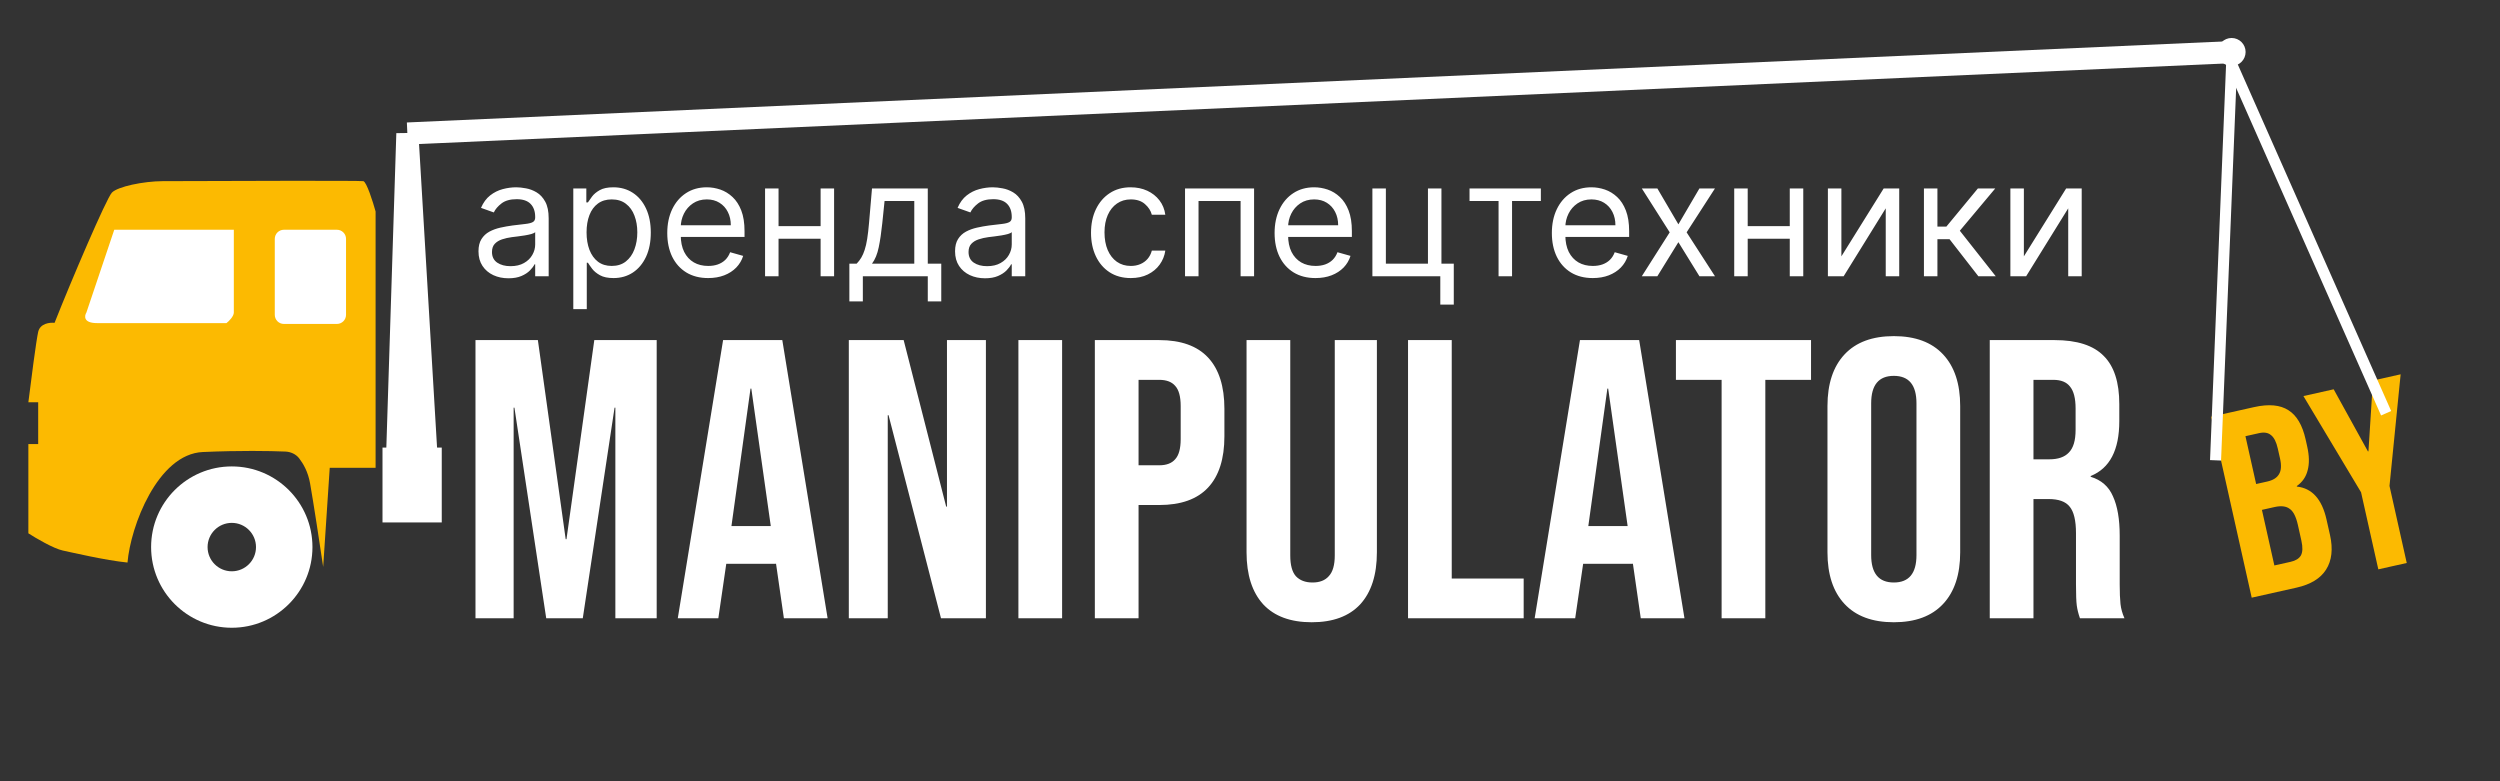 <svg width="160" height="50" viewBox="0 0 160 50" fill="none" xmlns="http://www.w3.org/2000/svg">
<rect x="0" y="0" width="160" height="50" fill="#333333" stroke="none"/>
<path d="M12.983 28.929C10.089 29.055 8.353 33.697 8.16 36.003C6.763 35.864 4.603 35.358 4.016 35.233C3.429 35.107 2.304 34.447 1.815 34.132V28.419H2.444V25.746H1.815C1.972 24.471 2.318 21.784 2.444 21.238C2.57 20.693 3.195 20.627 3.492 20.662C4.54 18.006 6.807 12.698 7.161 12.328C7.531 11.941 9.177 11.6 10.411 11.594C14.604 11.577 23.042 11.553 23.252 11.594C23.461 11.636 23.863 12.905 24.038 13.534V29.939H21.103L20.683 36.281C20.491 34.988 20.055 32.109 19.845 30.935C19.711 30.183 19.406 29.672 19.149 29.337C18.94 29.064 18.608 28.915 18.265 28.9C17.253 28.857 15.354 28.826 12.983 28.929Z" fill="#FCBA01"/>
<path d="M14.494 20.679H6.212C5.332 20.679 5.391 20.225 5.531 19.998L7.313 14.703H14.965V19.998C14.965 20.249 14.651 20.557 14.494 20.679Z" fill="white"/>
<path d="M30.431 21.766H34.424L36.204 34.508H36.255L38.035 21.766H42.028V39.569H39.383V26.09H39.332L37.298 39.569H34.958L32.923 26.09H32.873V39.569H30.431V21.766ZM46.278 21.766H50.067L52.967 39.569H50.169L49.66 36.034V36.085H46.481L45.973 39.569H43.378L46.278 21.766ZM49.33 33.669L48.084 24.869H48.033L46.812 33.669H49.33ZM54.324 21.766H57.834L60.555 32.423H60.606V21.766H63.098V39.569H60.224L56.867 26.573H56.816V39.569H54.324V21.766ZM65.178 21.766H67.975V39.569H65.178V21.766ZM70.07 21.766H74.191C75.581 21.766 76.624 22.139 77.319 22.885C78.014 23.631 78.362 24.725 78.362 26.166V27.921C78.362 29.362 78.014 30.456 77.319 31.202C76.624 31.948 75.581 32.321 74.191 32.321H72.868V39.569H70.07V21.766ZM74.191 29.778C74.648 29.778 74.987 29.651 75.208 29.396C75.445 29.142 75.564 28.709 75.564 28.099V25.988C75.564 25.378 75.445 24.945 75.208 24.691C74.987 24.437 74.648 24.31 74.191 24.31H72.868V29.778H74.191ZM83.95 39.824C82.594 39.824 81.559 39.442 80.847 38.679C80.135 37.899 79.779 36.789 79.779 35.347V21.766H82.577V35.551C82.577 36.161 82.695 36.602 82.933 36.873C83.187 37.145 83.543 37.28 84.001 37.28C84.459 37.28 84.806 37.145 85.044 36.873C85.298 36.602 85.425 36.161 85.425 35.551V21.766H88.121V35.347C88.121 36.789 87.765 37.899 87.053 38.679C86.341 39.442 85.307 39.824 83.95 39.824ZM90.114 21.766H92.911V37.026H97.515V39.569H90.114V21.766ZM101.117 21.766H104.907L107.806 39.569H105.009L104.5 36.034V36.085H101.321L100.812 39.569H98.218L101.117 21.766ZM104.169 33.669L102.923 24.869H102.872L101.652 33.669H104.169ZM110.183 24.31H107.259V21.766H115.906V24.31H112.981V39.569H110.183V24.31ZM121.205 39.824C119.831 39.824 118.78 39.434 118.051 38.654C117.322 37.874 116.958 36.772 116.958 35.347V25.988C116.958 24.564 117.322 23.462 118.051 22.682C118.78 21.902 119.831 21.512 121.205 21.512C122.578 21.512 123.629 21.902 124.358 22.682C125.088 23.462 125.452 24.564 125.452 25.988V35.347C125.452 36.772 125.088 37.874 124.358 38.654C123.629 39.434 122.578 39.824 121.205 39.824ZM121.205 37.28C122.171 37.28 122.654 36.695 122.654 35.526V25.81C122.654 24.64 122.171 24.055 121.205 24.055C120.238 24.055 119.755 24.64 119.755 25.81V35.526C119.755 36.695 120.238 37.28 121.205 37.28ZM127.344 21.766H131.49C132.931 21.766 133.982 22.105 134.643 22.784C135.305 23.445 135.635 24.471 135.635 25.861V26.955C135.635 28.803 135.025 29.973 133.804 30.464V30.515C134.482 30.719 134.957 31.134 135.228 31.761C135.517 32.389 135.661 33.228 135.661 34.279V37.407C135.661 37.916 135.678 38.332 135.711 38.654C135.745 38.959 135.83 39.264 135.966 39.569H133.117C133.016 39.281 132.948 39.01 132.914 38.755C132.88 38.501 132.863 38.043 132.863 37.382V34.127C132.863 33.313 132.727 32.745 132.456 32.423C132.202 32.1 131.752 31.939 131.108 31.939H130.142V39.569H127.344V21.766ZM131.159 29.396C131.719 29.396 132.134 29.252 132.405 28.964C132.693 28.676 132.838 28.192 132.838 27.514V26.141C132.838 25.497 132.719 25.03 132.482 24.742C132.261 24.454 131.905 24.31 131.413 24.31H130.142V29.396H131.159Z" fill="white"/>
<path d="M141.518 26.669L144.265 26.054C145.202 25.844 145.935 25.912 146.464 26.257C146.991 26.591 147.355 27.21 147.558 28.114L147.661 28.578C147.795 29.174 147.804 29.681 147.689 30.101C147.586 30.517 147.354 30.853 146.994 31.108L147.001 31.141C147.975 31.247 148.607 31.951 148.898 33.253L149.121 34.245C149.32 35.139 149.236 35.876 148.868 36.456C148.509 37.023 147.876 37.408 146.972 37.61L144.109 38.251L141.518 26.669ZM145.105 30.818C145.469 30.736 145.718 30.582 145.852 30.355C145.998 30.126 146.021 29.79 145.923 29.349L145.778 28.704C145.684 28.285 145.539 27.998 145.343 27.846C145.158 27.69 144.905 27.648 144.585 27.72L143.708 27.916L144.393 30.977L145.105 30.818ZM146.602 35.956C146.922 35.884 147.14 35.748 147.258 35.548C147.373 35.337 147.383 35.022 147.289 34.603L147.064 33.594C146.945 33.064 146.77 32.721 146.538 32.565C146.315 32.395 145.993 32.356 145.574 32.45L144.763 32.632L145.559 36.189L146.602 35.956ZM151.108 31.507L147.419 25.348L149.355 24.915L151.548 28.89L151.581 28.882L151.87 24.352L153.641 23.956L152.928 31.1L154.032 36.031L152.212 36.438L151.108 31.507Z" fill="#FCBA01"/>
<path d="M142.823 4.101L141.795 29.46" stroke="white" stroke-width="0.706"/>
<path d="M142.822 4.101L152.712 26.447" stroke="white" stroke-width="0.706"/>
<path d="M32.54 17.81C32.184 17.81 31.861 17.743 31.571 17.609C31.281 17.473 31.05 17.276 30.88 17.02C30.709 16.762 30.623 16.45 30.623 16.084C30.623 15.762 30.687 15.501 30.814 15.301C30.941 15.099 31.11 14.94 31.322 14.825C31.534 14.711 31.768 14.626 32.024 14.569C32.283 14.511 32.543 14.465 32.804 14.43C33.145 14.386 33.422 14.354 33.634 14.332C33.849 14.307 34.005 14.267 34.102 14.211C34.202 14.155 34.252 14.057 34.252 13.918V13.889C34.252 13.528 34.153 13.248 33.956 13.048C33.761 12.848 33.464 12.748 33.067 12.748C32.655 12.748 32.332 12.838 32.098 13.018C31.863 13.199 31.699 13.392 31.604 13.596L30.784 13.304C30.931 12.962 31.126 12.697 31.37 12.506C31.616 12.314 31.884 12.18 32.174 12.104C32.467 12.026 32.755 11.987 33.038 11.987C33.218 11.987 33.425 12.009 33.66 12.053C33.896 12.094 34.124 12.181 34.344 12.312C34.566 12.444 34.75 12.643 34.896 12.909C35.042 13.175 35.115 13.531 35.115 13.977V17.679H34.252V16.918H34.208C34.15 17.04 34.052 17.17 33.916 17.309C33.779 17.448 33.597 17.567 33.371 17.664C33.144 17.762 32.867 17.81 32.54 17.81ZM32.672 17.035C33.013 17.035 33.301 16.968 33.535 16.834C33.772 16.7 33.95 16.526 34.069 16.314C34.191 16.102 34.252 15.879 34.252 15.645V14.855C34.216 14.899 34.135 14.939 34.011 14.976C33.889 15.01 33.747 15.04 33.586 15.067C33.428 15.091 33.273 15.113 33.122 15.133C32.973 15.15 32.852 15.165 32.76 15.177C32.535 15.206 32.326 15.254 32.13 15.319C31.938 15.383 31.782 15.479 31.662 15.608C31.545 15.735 31.487 15.908 31.487 16.128C31.487 16.428 31.598 16.654 31.82 16.808C32.044 16.959 32.328 17.035 32.672 17.035ZM36.691 19.786V12.06H37.525V12.953H37.627C37.691 12.855 37.779 12.731 37.891 12.579C38.005 12.426 38.169 12.289 38.381 12.17C38.596 12.048 38.886 11.987 39.252 11.987C39.725 11.987 40.142 12.105 40.503 12.342C40.864 12.578 41.145 12.914 41.348 13.348C41.55 13.782 41.651 14.294 41.651 14.884C41.651 15.479 41.55 15.995 41.348 16.431C41.145 16.865 40.865 17.202 40.506 17.441C40.148 17.677 39.734 17.796 39.266 17.796C38.905 17.796 38.616 17.736 38.399 17.616C38.182 17.495 38.015 17.357 37.898 17.203C37.781 17.047 37.691 16.918 37.627 16.815H37.554V19.786H36.691ZM37.54 14.869C37.54 15.294 37.602 15.668 37.726 15.992C37.851 16.314 38.032 16.567 38.271 16.75C38.51 16.93 38.803 17.02 39.149 17.02C39.51 17.02 39.811 16.925 40.053 16.735C40.297 16.542 40.48 16.284 40.602 15.96C40.726 15.633 40.788 15.269 40.788 14.869C40.788 14.474 40.727 14.118 40.605 13.801C40.486 13.482 40.304 13.229 40.06 13.044C39.819 12.856 39.515 12.762 39.149 12.762C38.798 12.762 38.503 12.851 38.264 13.029C38.025 13.205 37.845 13.451 37.723 13.768C37.601 14.083 37.54 14.45 37.54 14.869ZM45.324 17.796C44.782 17.796 44.316 17.676 43.923 17.437C43.533 17.196 43.231 16.859 43.019 16.428C42.81 15.994 42.705 15.489 42.705 14.913C42.705 14.338 42.81 13.831 43.019 13.392C43.231 12.95 43.527 12.606 43.905 12.36C44.285 12.111 44.729 11.987 45.236 11.987C45.529 11.987 45.818 12.036 46.103 12.133C46.388 12.231 46.648 12.389 46.882 12.609C47.116 12.826 47.303 13.114 47.442 13.472C47.581 13.831 47.65 14.272 47.65 14.796V15.162H43.319V14.416H46.772C46.772 14.099 46.709 13.816 46.582 13.567C46.458 13.318 46.28 13.122 46.048 12.978C45.819 12.834 45.548 12.762 45.236 12.762C44.892 12.762 44.595 12.848 44.344 13.018C44.095 13.187 43.903 13.406 43.769 13.677C43.635 13.948 43.568 14.238 43.568 14.547V15.045C43.568 15.469 43.641 15.829 43.788 16.124C43.936 16.417 44.142 16.64 44.406 16.794C44.669 16.945 44.975 17.02 45.324 17.02C45.551 17.02 45.755 16.989 45.938 16.925C46.124 16.859 46.283 16.762 46.418 16.633C46.552 16.501 46.655 16.337 46.729 16.142L47.563 16.377C47.475 16.659 47.327 16.908 47.12 17.123C46.913 17.335 46.657 17.501 46.352 17.62C46.047 17.737 45.704 17.796 45.324 17.796ZM52.724 14.474V15.279H49.622V14.474H52.724ZM49.827 12.06V17.679H48.964V12.06H49.827ZM53.382 12.06V17.679H52.519V12.06H53.382ZM54.359 19.288V16.874H54.827C54.942 16.755 55.041 16.625 55.124 16.486C55.206 16.347 55.278 16.183 55.339 15.992C55.403 15.8 55.456 15.566 55.5 15.29C55.544 15.012 55.583 14.677 55.617 14.284L55.808 12.06H59.378V16.874H60.241V19.288H59.378V17.679H55.222V19.288H54.359ZM55.808 16.874H58.514V12.865H56.612L56.466 14.284C56.405 14.872 56.33 15.385 56.239 15.824C56.149 16.263 56.005 16.613 55.808 16.874ZM63.04 17.81C62.684 17.81 62.361 17.743 62.071 17.609C61.781 17.473 61.55 17.276 61.38 17.02C61.209 16.762 61.124 16.45 61.124 16.084C61.124 15.762 61.187 15.501 61.314 15.301C61.441 15.099 61.61 14.94 61.822 14.825C62.034 14.711 62.269 14.626 62.525 14.569C62.783 14.511 63.043 14.465 63.304 14.43C63.645 14.386 63.922 14.354 64.134 14.332C64.349 14.307 64.505 14.267 64.602 14.211C64.702 14.155 64.752 14.057 64.752 13.918V13.889C64.752 13.528 64.653 13.248 64.456 13.048C64.261 12.848 63.965 12.748 63.567 12.748C63.155 12.748 62.832 12.838 62.598 13.018C62.364 13.199 62.199 13.392 62.104 13.596L61.285 13.304C61.431 12.962 61.626 12.697 61.87 12.506C62.116 12.314 62.384 12.18 62.675 12.104C62.967 12.026 63.255 11.987 63.538 11.987C63.718 11.987 63.926 12.009 64.16 12.053C64.396 12.094 64.624 12.181 64.844 12.312C65.066 12.444 65.25 12.643 65.396 12.909C65.542 13.175 65.616 13.531 65.616 13.977V17.679H64.752V16.918H64.708C64.65 17.04 64.552 17.17 64.416 17.309C64.279 17.448 64.097 17.567 63.871 17.664C63.644 17.762 63.367 17.81 63.04 17.81ZM63.172 17.035C63.513 17.035 63.801 16.968 64.035 16.834C64.272 16.7 64.45 16.526 64.569 16.314C64.691 16.102 64.752 15.879 64.752 15.645V14.855C64.716 14.899 64.635 14.939 64.511 14.976C64.389 15.01 64.248 15.04 64.087 15.067C63.928 15.091 63.773 15.113 63.622 15.133C63.473 15.15 63.352 15.165 63.26 15.177C63.035 15.206 62.826 15.254 62.631 15.319C62.438 15.383 62.282 15.479 62.162 15.608C62.045 15.735 61.987 15.908 61.987 16.128C61.987 16.428 62.098 16.654 62.32 16.808C62.544 16.959 62.828 17.035 63.172 17.035ZM72.371 17.796C71.844 17.796 71.391 17.671 71.01 17.423C70.63 17.174 70.337 16.831 70.132 16.395C69.927 15.958 69.825 15.46 69.825 14.899C69.825 14.328 69.93 13.824 70.14 13.388C70.352 12.949 70.647 12.606 71.025 12.36C71.405 12.111 71.849 11.987 72.356 11.987C72.751 11.987 73.107 12.06 73.424 12.206C73.741 12.353 74.001 12.558 74.204 12.821C74.406 13.084 74.532 13.392 74.58 13.743H73.717C73.651 13.487 73.505 13.26 73.278 13.062C73.054 12.862 72.751 12.762 72.371 12.762C72.034 12.762 71.739 12.85 71.486 13.026C71.234 13.199 71.038 13.444 70.897 13.761C70.758 14.076 70.688 14.445 70.688 14.869C70.688 15.303 70.757 15.681 70.893 16.003C71.032 16.325 71.227 16.575 71.478 16.753C71.732 16.931 72.029 17.02 72.371 17.02C72.595 17.02 72.799 16.981 72.982 16.903C73.165 16.825 73.32 16.713 73.446 16.567C73.573 16.42 73.663 16.245 73.717 16.04H74.58C74.532 16.372 74.411 16.67 74.218 16.936C74.028 17.2 73.776 17.409 73.461 17.565C73.149 17.719 72.785 17.796 72.371 17.796ZM75.842 17.679V12.06H80.261V17.679H79.398V12.865H76.706V17.679H75.842ZM84.194 17.796C83.652 17.796 83.185 17.676 82.793 17.437C82.402 17.196 82.101 16.859 81.889 16.428C81.679 15.994 81.574 15.489 81.574 14.913C81.574 14.338 81.679 13.831 81.889 13.392C82.101 12.95 82.396 12.606 82.774 12.36C83.155 12.111 83.598 11.987 84.106 11.987C84.398 11.987 84.687 12.036 84.973 12.133C85.258 12.231 85.518 12.389 85.752 12.609C85.986 12.826 86.172 13.114 86.311 13.472C86.45 13.831 86.52 14.272 86.52 14.796V15.162H82.189V14.416H85.642C85.642 14.099 85.579 13.816 85.452 13.567C85.327 13.318 85.149 13.122 84.918 12.978C84.689 12.834 84.418 12.762 84.106 12.762C83.762 12.762 83.464 12.848 83.213 13.018C82.964 13.187 82.773 13.406 82.639 13.677C82.505 13.948 82.438 14.238 82.438 14.547V15.045C82.438 15.469 82.511 15.829 82.657 16.124C82.806 16.417 83.012 16.64 83.275 16.794C83.539 16.945 83.845 17.02 84.194 17.02C84.42 17.02 84.625 16.989 84.808 16.925C84.993 16.859 85.153 16.762 85.287 16.633C85.421 16.501 85.525 16.337 85.598 16.142L86.432 16.377C86.344 16.659 86.197 16.908 85.99 17.123C85.782 17.335 85.526 17.501 85.221 17.62C84.916 17.737 84.574 17.796 84.194 17.796ZM92.252 12.06V16.874H93.042V19.493H92.179V17.679H87.833V12.06H88.696V16.874H91.389V12.06H92.252ZM94.05 12.865V12.06H98.615V12.865H96.771V17.679H95.908V12.865H94.05ZM101.938 17.796C101.397 17.796 100.93 17.676 100.537 17.437C100.147 17.196 99.846 16.859 99.634 16.428C99.424 15.994 99.319 15.489 99.319 14.913C99.319 14.338 99.424 13.831 99.634 13.392C99.846 12.95 100.141 12.606 100.519 12.36C100.899 12.111 101.343 11.987 101.85 11.987C102.143 11.987 102.432 12.036 102.717 12.133C103.003 12.231 103.262 12.389 103.497 12.609C103.731 12.826 103.917 13.114 104.056 13.472C104.195 13.831 104.265 14.272 104.265 14.796V15.162H99.934V14.416H103.387C103.387 14.099 103.323 13.816 103.197 13.567C103.072 13.318 102.894 13.122 102.663 12.978C102.433 12.834 102.163 12.762 101.85 12.762C101.507 12.762 101.209 12.848 100.958 13.018C100.709 13.187 100.518 13.406 100.384 13.677C100.25 13.948 100.182 14.238 100.182 14.547V15.045C100.182 15.469 100.256 15.829 100.402 16.124C100.551 16.417 100.757 16.64 101.02 16.794C101.283 16.945 101.59 17.02 101.938 17.02C102.165 17.02 102.37 16.989 102.553 16.925C102.738 16.859 102.898 16.762 103.032 16.633C103.166 16.501 103.27 16.337 103.343 16.142L104.177 16.377C104.089 16.659 103.942 16.908 103.734 17.123C103.527 17.335 103.271 17.501 102.966 17.62C102.661 17.737 102.319 17.796 101.938 17.796ZM106.071 12.06L107.417 14.357L108.763 12.06H109.758L107.944 14.869L109.758 17.679H108.763L107.417 15.499L106.071 17.679H105.076L106.861 14.869L105.076 12.06H106.071ZM114.75 14.474V15.279H111.648V14.474H114.75ZM111.853 12.06V17.679H110.99V12.06H111.853ZM115.409 12.06V17.679H114.545V12.06H115.409ZM117.849 16.406L120.556 12.06H121.55V17.679H120.687V13.333L117.995 17.679H116.985V12.06H117.849V16.406ZM123.132 17.679V12.06H123.995V14.504H124.566L126.585 12.06H127.697L125.429 14.767L127.726 17.679H126.614L124.77 15.308H123.995V17.679H123.132ZM129.528 16.406L132.234 12.06H133.229V17.679H132.366V13.333L129.674 17.679H128.664V12.06H129.528V16.406Z" fill="white"/>
<path fill-rule="evenodd" clip-rule="evenodd" d="M14.834 40.176C17.685 40.176 19.997 37.864 19.997 35.013C19.997 32.162 17.685 29.851 14.834 29.851C11.983 29.851 9.671 32.162 9.671 35.013C9.671 37.864 11.983 40.176 14.834 40.176ZM14.834 36.563C15.69 36.563 16.384 35.869 16.384 35.013C16.384 34.158 15.69 33.464 14.834 33.464C13.978 33.464 13.285 34.158 13.285 35.013C13.285 35.869 13.978 36.563 14.834 36.563Z" fill="white"/>
<path d="M17.586 15.287C17.586 14.965 17.847 14.704 18.168 14.704H21.564C21.885 14.704 22.146 14.965 22.146 15.287V20.149C22.146 20.471 21.885 20.732 21.564 20.732H18.168C17.847 20.732 17.586 20.471 17.586 20.149V15.287Z" fill="white"/>
<path d="M25.394 29.858L26.071 8.544L27.336 29.858H25.394Z" fill="white"/>
<path d="M26.071 8.544L143.067 3.326M26.071 8.544L25.394 29.858H27.336L26.071 8.544Z" stroke="white" stroke-width="1.413"/>
<path d="M24.48 28.645H28.272V33.436H24.48V28.645Z" fill="white"/>
<circle cx="142.823" cy="3.327" r="0.896" fill="white"/>
</svg>
